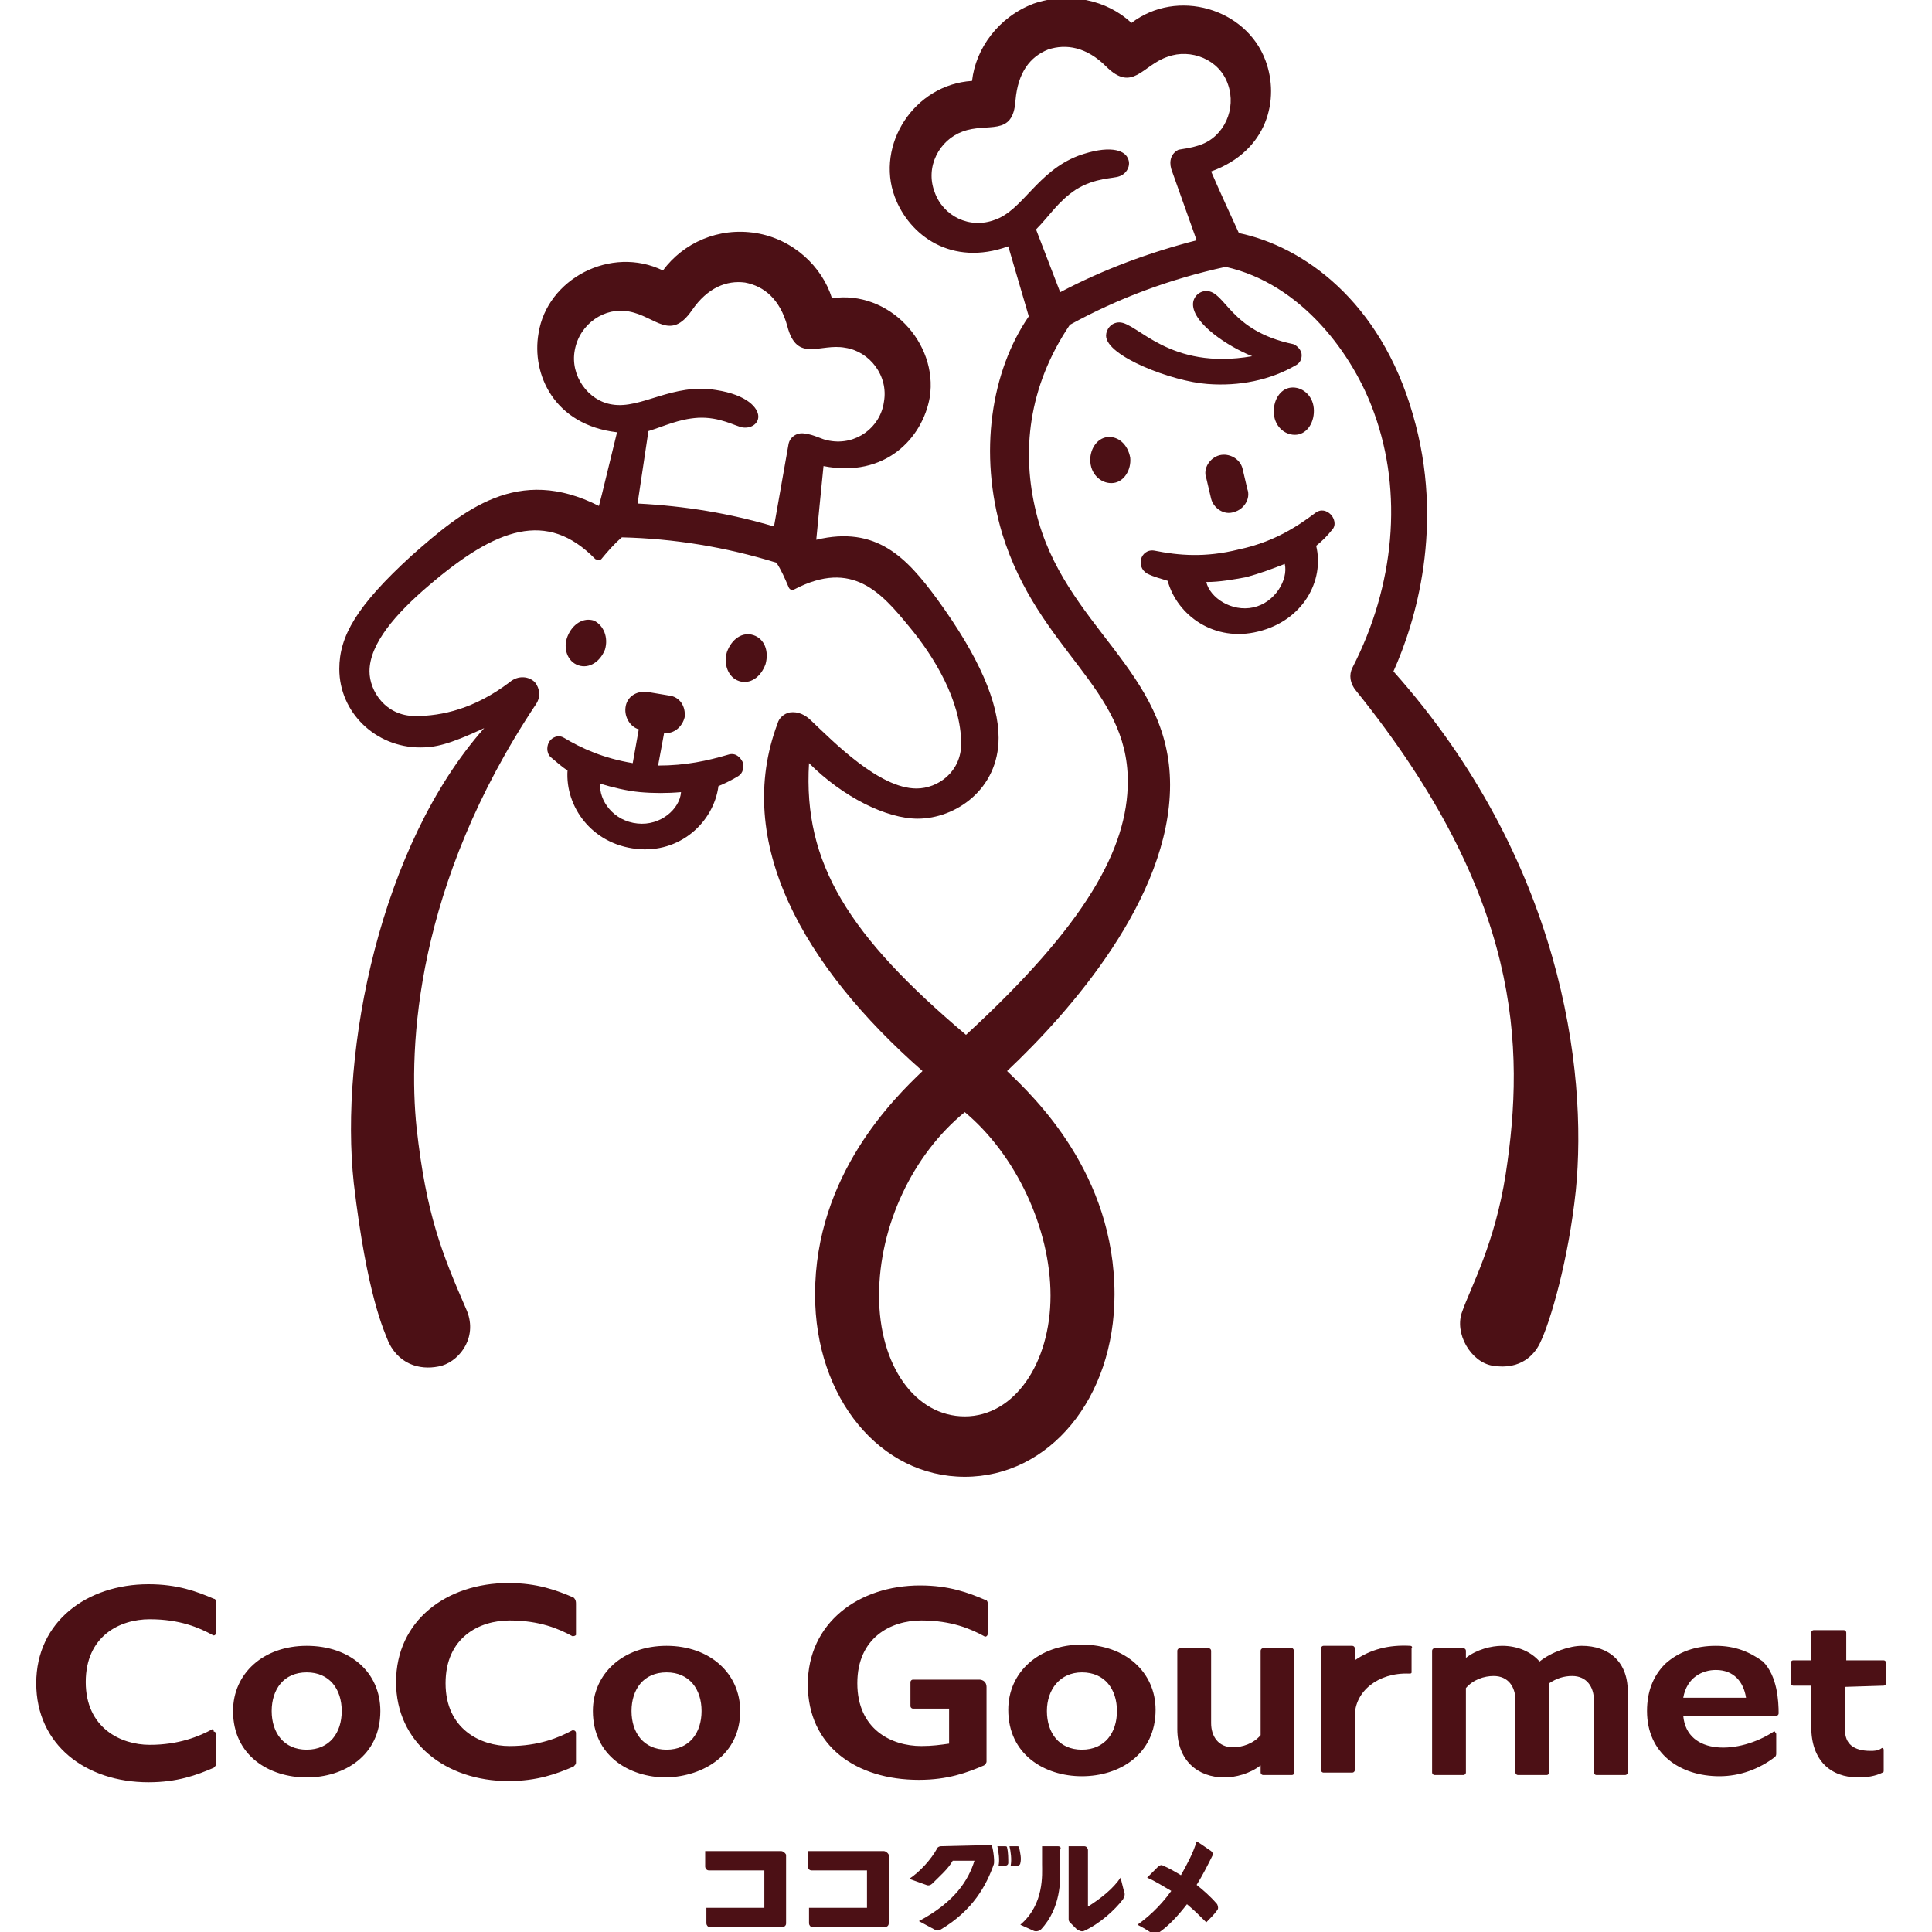 <svg xmlns="http://www.w3.org/2000/svg" viewBox="0 0 160 160" xml:space="preserve"><path d="M64.7 153.3h-6.3v1.3c0 .1.1.3.3.3h4.6v3.1h-4.8v1.3c0 .1.1.3.3.3h6c.1 0 .3-.1.3-.3v-5.7c-.1-.2-.3-.3-.4-.3m8.5 0h-6.3v1.3c0 .1.1.3.3.3h4.6v3.1H67v1.3c0 .1.1.3.3.3h6c.1 0 .3-.1.3-.3v-5.7c-.1-.2-.3-.3-.4-.3m14.4-.4h-1.3v1.5c0 .8.2 3.3-1.8 5l1.1.5c.2.1.5 0 .6-.1 1.7-1.8 1.6-4.2 1.6-4.8v-1.8c.1-.2 0-.3-.2-.3zm5.2 2.6c-.6.9-1.6 1.7-2.7 2.4v-4.7c0-.1-.1-.3-.3-.3h-1.3v6c0 .1 0 .2.1.3l.6.6c.2.1.4.2.6.1 1.3-.6 2.5-1.7 3.2-2.6.1-.2.2-.4.1-.6l-.3-1.2zm-14.9-2.6c-.1 0-.3.1-.3.2-.5.9-1.4 1.9-2.3 2.5l1.4.5c.2.1.4 0 .5-.1.7-.7 1.3-1.2 1.7-1.9h1.8c-.5 1.6-1.6 3.4-4.6 5l1.3.7c.2.1.4.1.5 0 2.7-1.6 3.8-3.7 4.4-5.4.1-.3-.1-1.6-.2-1.6l-4.2.1zm5.3 0h-.6c.1.5.2 1.1.1 1.6h.6c.1 0 .2-.1.2-.2 0-.4 0-.9-.1-1.3 0-.1-.1-.1-.2-.1m1.2.1c0-.1-.1-.1-.2-.1h-.6c.1.4.2 1.1.1 1.6h.6c.1 0 .2-.1.2-.2.1-.4 0-.8-.1-1.3m14.7 3.1c.5-.8.9-1.6 1.3-2.4.1-.2 0-.3-.1-.4-.3-.2-1-.7-1.2-.8-.3 1-.8 1.9-1.3 2.8-.5-.3-1-.6-1.5-.8-.1-.1-.3 0-.4.1l-.9.9c.7.3 1.3.7 2 1.1-1 1.4-2.1 2.3-2.8 2.8.4.2.9.5 1.2.7.2.1.3.1.5 0 .9-.6 1.7-1.5 2.4-2.4.6.5 1.1 1 1.6 1.5.3-.3.7-.7.9-1 .1-.1.1-.3 0-.5-.6-.7-1.2-1.2-1.7-1.6m-81.5-12.9c-1.1.6-2.8 1.3-5.2 1.3-2.4 0-5.3-1.4-5.3-5.2s2.8-5.2 5.3-5.2 4.1.7 5.2 1.3c.1.1.3 0 .3-.2v-2.5c0-.2-.1-.3-.2-.3-1.4-.6-3-1.2-5.4-1.2-5.1 0-9.3 3.1-9.3 8.2s4.1 8.2 9.3 8.2c2.4 0 4-.6 5.4-1.2.1-.1.2-.2.2-.3v-2.5c0-.1-.1-.2-.2-.2 0-.2-.1-.2-.1-.2m124.5-6.9c-1.7 0-3.1.5-4.2 1.5-1 1-1.5 2.3-1.5 3.9 0 3.5 2.7 5.4 6 5.4 1.7 0 3.3-.6 4.6-1.6.1-.1.1-.2.1-.3v-1.6c0-.1-.1-.1-.1-.2h-.1c-2.9 1.9-7.2 2-7.5-1.3h7.7c.1 0 .2-.1.2-.2 0-1-.1-3.1-1.3-4.3-1.1-.8-2.3-1.3-3.9-1.3m-2.7 4.3c.3-1.7 1.6-2.3 2.7-2.3 1.5 0 2.3 1 2.5 2.3h-5.2zm-114-4.3c-3.6 0-6.1 2.3-6.1 5.4 0 3.7 3 5.5 6.1 5.5 3.1 0 6.1-1.8 6.1-5.5 0-3.2-2.5-5.4-6.1-5.4m0 8.6c-1.9 0-2.9-1.4-2.9-3.2 0-1.8 1-3.2 2.9-3.2s2.9 1.4 2.9 3.2c0 1.8-1 3.2-2.9 3.2zm22.1-12.6c-1.4-.6-3-1.2-5.4-1.2-5.1 0-9.3 3.1-9.3 8.2 0 5 4.1 8.2 9.3 8.2 2.4 0 4-.6 5.4-1.2.1-.1.2-.2.2-.3v-2.5c0-.1-.1-.2-.2-.2h-.1c-1.1.6-2.8 1.3-5.2 1.3-2.4 0-5.3-1.4-5.3-5.2 0-3.8 2.8-5.2 5.3-5.2s4.1.7 5.2 1.3c.1 0 .2 0 .3-.1v-2.6c0-.3-.1-.4-.2-.5m13.8 9.4c0-3.1-2.5-5.4-6.1-5.4-3.6 0-6.1 2.3-6.1 5.4 0 3.7 3 5.5 6.1 5.5 3.1-.1 6.1-1.9 6.1-5.5zm-6.1 3.2c-1.9 0-2.9-1.4-2.9-3.2s1-3.2 2.9-3.2 2.9 1.4 2.9 3.2-1 3.2-2.9 3.2zm34.4 2.2c3.1 0 6.1-1.8 6.1-5.5 0-3.1-2.5-5.4-6.1-5.4s-6.1 2.3-6.1 5.4c0 3.7 3 5.5 6.1 5.5m0-8.6c1.9 0 2.9 1.4 2.9 3.2 0 1.8-1 3.2-2.9 3.2s-2.9-1.4-2.9-3.2c0-1.8 1.1-3.2 2.9-3.2zm66.4 1.1c.1 0 .2-.1.2-.2v-1.7c0-.1-.1-.2-.2-.2h-3.1v-2.3c0-.1-.1-.2-.2-.2h-2.5c-.1 0-.2.1-.2.2v2.3h-1.5c-.1 0-.2.1-.2.2v1.7c0 .1.1.2.2.2h1.5v3.4c0 2.8 1.6 4.2 3.9 4.2.7 0 1.4-.1 2-.4.1 0 .1-.1.1-.2v-1.7c0-.1-.1-.2-.2-.1-.3.2-.6.2-.9.2-1.4 0-2.1-.6-2.1-1.7v-3.6l3.2-.1zm-39.2-3.3c-1.8-.1-3.3.3-4.6 1.2v-1c0-.1-.1-.2-.2-.2h-2.4c-.1 0-.2.1-.2.2v10.1c0 .1.1.2.2.2h2.4c.1 0 .2-.1.2-.2v-4.5c0-2 1.9-3.6 4.5-3.5.1 0 .2 0 .2-.1v-2c.1-.1 0-.2-.1-.2m-40.7 11.1c2.4 0 4-.6 5.4-1.2.1-.1.2-.2.2-.3v-6.2c0-.4-.3-.6-.6-.6h-5.5c-.1 0-.2.1-.2.2v2c0 .1.1.2.2.2h3v2.9c-.7.1-1.4.2-2.3.2-2.5 0-5.3-1.4-5.3-5.2s2.8-5.2 5.3-5.2 4.1.7 5.2 1.3c.1.1.3 0 .3-.2v-2.5c0-.2-.1-.3-.2-.3-1.4-.6-3-1.2-5.4-1.2-5.1 0-9.3 3.1-9.3 8.2s4 7.9 9.2 7.9m30.9-10.9h-2.4c-.1 0-.2.1-.2.2v7c-.6.7-1.5 1-2.3 1-1.2 0-1.8-.9-1.8-2v-6c0-.1-.1-.2-.2-.2h-2.4c-.1 0-.2.1-.2.2v6.5c0 2.6 1.7 4 3.9 4 .9 0 2.1-.3 3-1v.6c0 .1.1.2.2.2h2.4c.1 0 .2-.1.2-.2v-10.1c-.1-.1-.1-.2-.2-.2m24-.2c-1 0-2.5.5-3.5 1.3-.7-.8-1.8-1.3-3.1-1.3-.9 0-2.1.3-3 1v-.6c0-.1-.1-.2-.2-.2h-2.4c-.1 0-.2.1-.2.2v10.1c0 .1.1.2.2.2h2.4c.1 0 .2-.1.2-.2v-7c.6-.7 1.5-1 2.3-1 1.2 0 1.8.9 1.8 2v6c0 .1.1.2.2.2h2.4c.1 0 .2-.1.2-.2v-7.4c.6-.4 1.2-.6 1.9-.6 1.2 0 1.8.9 1.8 2v6c0 .1.1.2.2.2h2.4c.1 0 .2-.1.2-.2v-6.5c.1-2.7-1.6-4-3.8-4M59.5 65.1c.5-.2 1.1-.5 1.6-.8.5-.3.5-.8.4-1.2-.2-.4-.6-.8-1.2-.6-1.7.5-3.5.9-5.8.9l.5-2.7c.8.1 1.5-.5 1.7-1.3.1-.9-.4-1.7-1.3-1.8l-1.8-.3c-.9-.1-1.7.4-1.8 1.3-.1.8.4 1.6 1.1 1.8l-.5 2.8c-2.4-.4-4.2-1.2-5.7-2.1-.5-.3-1 0-1.2.3-.2.3-.3.9.1 1.3.5.4.9.8 1.4 1.1-.2 3 2 6.1 5.7 6.5 3.6.4 6.4-2.2 6.8-5.2m-9.8-.2c1 .3 2.2.6 3.3.7 1.1.1 2.3.1 3.4 0-.1 1.4-1.7 2.8-3.6 2.6-2-.2-3.2-1.9-3.1-3.3m60.6-21c.4-.4.2-1-.1-1.3-.3-.3-.8-.5-1.3-.1-1.6 1.2-3.5 2.4-6.3 3-2.8.7-5 .5-7 .1-.6-.1-1 .3-1.1.7-.1.4 0 .9.5 1.2.6.3 1.1.4 1.7.6.8 2.9 3.9 5.1 7.5 4.2 3.7-.9 5.5-4.2 4.8-7.1.5-.4.9-.8 1.3-1.3m-6.5 6.4c-1.8.4-3.6-.8-3.9-2.1 1.1 0 2.2-.2 3.3-.4 1.1-.3 2.2-.7 3.2-1.1.3 1.3-.8 3.2-2.6 3.6m-54.6 1.1c-.9-.3-1.8.3-2.2 1.3-.4 1 0 2.1.9 2.4.9.3 1.8-.3 2.2-1.3.3-1-.1-2-.9-2.4zm13.2 1.2c-.9-.3-1.8.3-2.2 1.4-.3 1 .1 2.1 1 2.4.9.3 1.8-.3 2.2-1.4.3-1.1-.1-2.1-1-2.4zm45-16.6c.9-.1 1.5-1.1 1.4-2.2-.1-1.1-1-1.8-1.9-1.7-.9.1-1.5 1.1-1.4 2.2.1 1.1 1 1.8 1.9 1.7zm-15.7.2c-.9.1-1.5 1.1-1.4 2.1.1 1.1 1 1.8 1.9 1.7.9-.1 1.5-1.1 1.4-2.1-.2-1.1-1-1.8-1.9-1.7z" fill="#4C1015"/><path d="M36.6 113.1c1.6-.5 3-2.5 2-4.7-2-4.6-3.3-7.8-4.1-15-.7-6.7-.1-20.1 9.9-35.1.4-.6.3-1.3-.1-1.8-.5-.5-1.4-.6-2.1 0-2.9 2.2-5.6 2.8-7.8 2.8-2.5 0-3.8-2.1-3.8-3.7 0-2.3 2.2-4.8 4.9-7.1 5.6-4.8 9.8-6.3 13.8-2.2.2.1.4.1.5 0 .5-.6 1-1.2 1.7-1.8 4.3.1 8.6.8 12.8 2.1.4.6.7 1.3 1 2 .1.3.4.3.5.2 4.8-2.5 7.2.3 9.5 3.1 2 2.4 4.3 6.1 4.3 9.7 0 2.3-1.9 3.7-3.7 3.7-3.1 0-6.9-3.9-8.7-5.6-.5-.5-1.1-.8-1.8-.7-.5.1-.9.5-1 .9-3.7 9.8 2.1 20.1 12 28.8-2.3 2.2-8.9 8.6-8.9 18.5 0 8.6 5.4 15.1 12.4 15.1s12.4-6.5 12.4-15.1c0-10-6.6-16.3-8.9-18.5 5.2-4.9 13.5-14.3 13.5-23.7 0-9.5-8.8-13.1-11.1-22.6-1.2-4.9-.7-10.3 2.8-15.5 4-2.2 8.3-3.8 12.9-4.8 6.3 1.4 10.6 7.3 12.3 12.1 2.4 6.6 1.7 14.3-1.8 21.1-.3.6-.2 1.3.3 1.9 13.7 17 14 29.5 12.4 40-.9 5.8-2.9 9.4-3.6 11.4-.7 1.8.7 4.2 2.5 4.5 2.4.4 3.5-1 3.9-1.8.9-1.8 2.4-7 3-12.7 1-10-1.2-27.4-15.1-43 1.8-4 4.3-12.1 1.6-21.3-2.7-9.4-9.1-13.9-14.4-15-.6-1.3-1.7-3.7-2.3-5.1 4.7-1.7 5.7-6 4.5-9.2-1.6-4.3-7.3-6-11.1-3.1-2-1.9-5.2-2.6-8.1-1.6-2.9 1.1-4.8 3.7-5.1 6.4-4.8.3-8 5.3-6.4 9.6 1.2 3.2 4.7 5.8 9.4 4.1l1.7 5.8c-3.1 4.5-4.2 11.3-2.2 18 3 9.7 10.4 12.7 10.4 20.5 0 5.6-3.5 11.9-13.4 21-9.7-8.2-13.5-14.2-13-22.5 2.8 2.8 6.4 4.6 9 4.6 3.1 0 6.7-2.4 6.7-6.7 0-2.9-1.6-6.7-5.1-11.5-2.5-3.4-5-6.1-10-4.9.1-1 .4-4.2.6-6.1 5.1 1 8.2-2.3 8.8-5.7.7-4.5-3.4-8.9-8.1-8.2-.8-2.6-3.2-4.9-6.3-5.4-3.1-.5-6 .8-7.7 3.1-4.3-2.1-9.6.7-10.3 5.2-.6 3.4 1.3 7.6 6.5 8.2-.5 2-1.3 5.4-1.5 6.1-6.7-3.4-11.2.3-15.5 4.1-4.6 4.2-6 6.7-6 9.4 0 3.6 3 6.5 6.7 6.5 1.2 0 2.3-.2 5.3-1.6C31.5 70 28.1 87 29.3 98c1.1 9.3 2.5 12.2 2.9 13.2 1 2 2.9 2.3 4.4 1.9m45.8-94.9c-2.1.8-4.3-.3-5-2.3-.8-2.1.4-4.3 2.3-5 2.1-.8 4.2.5 4.4-2.6.2-2.3 1.2-3.6 2.7-4.2 1.5-.5 3.2-.2 4.8 1.4 2.2 2.2 3-.1 5.1-.8 1.9-.7 4.3.2 5 2.3.7 2-.3 4.3-2.3 5-.9.3-1.3.3-1.8.4-.6.3-.8.9-.6 1.6l2.1 5.9c-3.9 1-7.7 2.4-11.3 4.3l-2-5.2c1.1-1.1 1.8-2.3 3.3-3.3 1.6-1 3.1-.9 3.6-1.1.6-.2 1-.9.7-1.5-.3-.7-1.6-1.1-4.1-.2-3.4 1.3-4.6 4.5-6.9 5.3m-2.5 73.9c4.2 3.5 7.1 9.6 7.1 15.2s-3 10-7.1 10-7.1-4.2-7.1-10 2.8-11.7 7.1-15.2zM47.6 29c.4-2.2 2.5-3.6 4.5-3.2 2.2.4 3.4 2.5 5.2-.1 1.3-1.9 2.9-2.5 4.4-2.3 1.6.3 2.9 1.4 3.5 3.6.8 3.1 2.7 1.4 4.8 1.8 2 .3 3.6 2.3 3.2 4.5-.3 2.1-2.3 3.6-4.5 3.2-.7-.1-1.2-.5-2.1-.6-.6-.1-1.2.3-1.3.9l-1.2 6.8c-3.7-1.1-7.4-1.7-11.3-1.9l.9-6c1.3-.4 2.5-1 4.1-1.1 1.8-.1 3.1.7 3.7.8.7.1 1.3-.3 1.3-.9 0-.7-.9-1.8-3.5-2.2-3.6-.6-6.2 1.6-8.6 1.2-2-.3-3.5-2.4-3.1-4.5" fill="#4C1015"/><path d="M107.8 29.4c0-.4-.4-.8-.7-.9-5.3-1.1-5.6-4.4-7.2-4.4-.6 0-1.1.5-1.1 1.1 0 1.6 2.9 3.5 4.9 4.3-6.9 1.2-9.5-2.8-11-2.8-.7 0-1.1.6-1.1 1.1 0 1.7 5.5 3.8 8.4 4 2.6.2 5.2-.3 7.4-1.6.3-.2.4-.5.4-.8m-6.8 8.3c-.8.2-1.4 1.1-1.1 1.9l.4 1.7c.2.8 1.1 1.4 1.9 1.1.8-.2 1.4-1.1 1.1-1.9l-.4-1.7c-.2-.8-1.1-1.3-1.9-1.1" fill="#4C1015"/></svg>